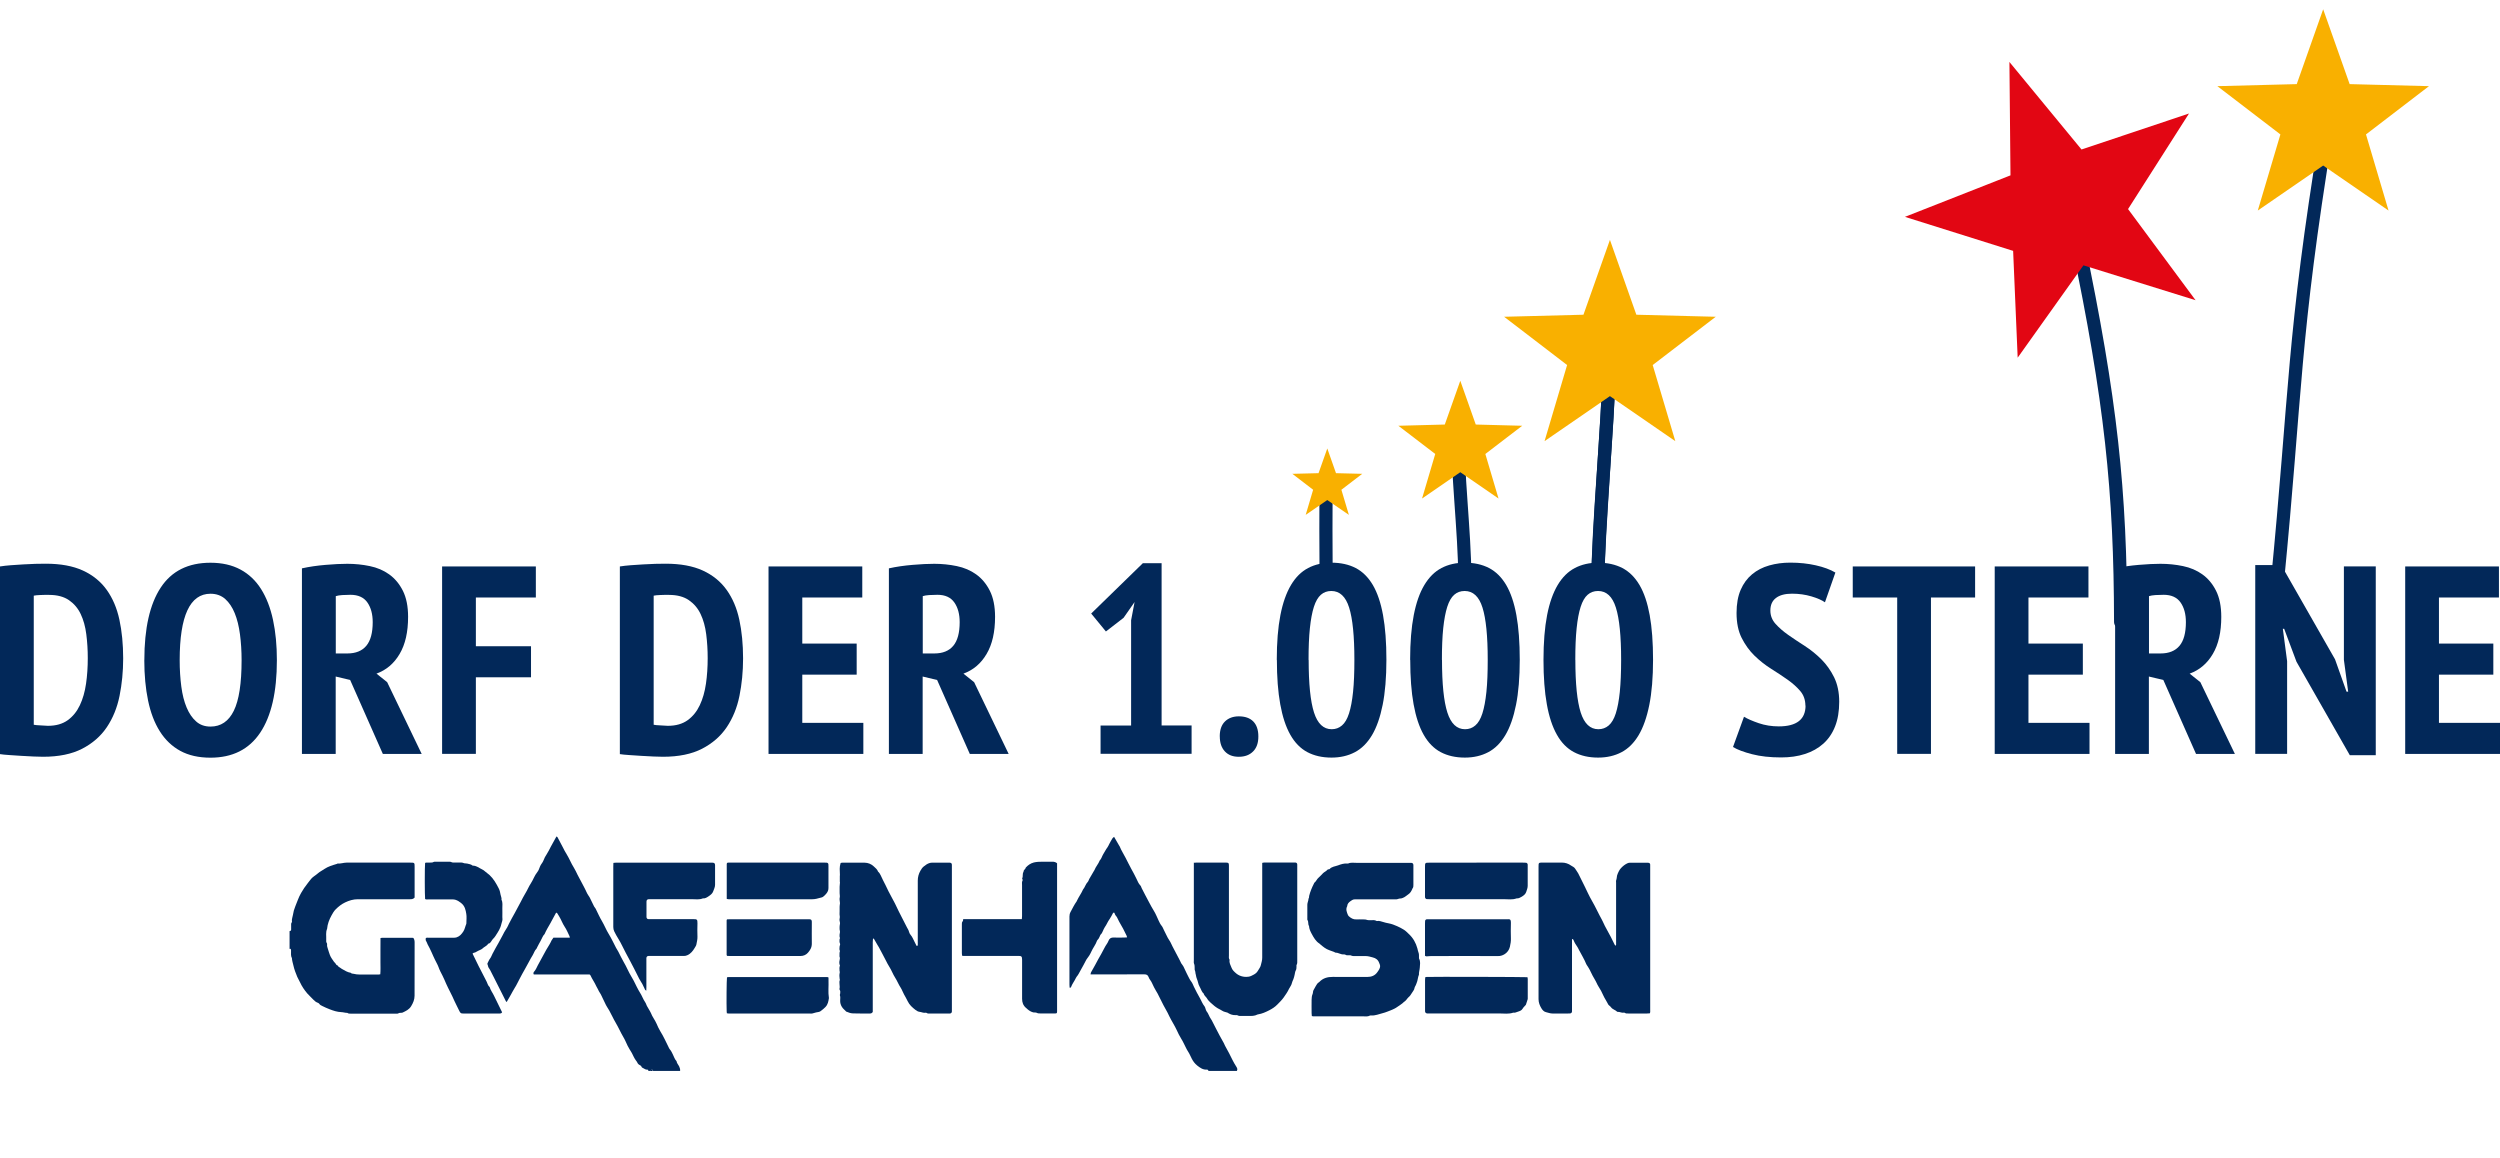 <svg width="190" height="88" viewBox="0 0 190 88" fill="none" xmlns="http://www.w3.org/2000/svg">
<g clip-path="url(#clip0_4_61)">
<path d="M-6.07851e-06 43.05C0.244 43.011 0.519 42.98 0.824 42.957C1.13 42.934 1.44 42.914 1.761 42.895C2.078 42.876 2.388 42.86 2.686 42.852C2.983 42.845 3.247 42.841 3.479 42.841C4.605 42.841 5.545 43.015 6.296 43.359C7.051 43.704 7.654 44.195 8.107 44.826C8.56 45.457 8.885 46.215 9.074 47.094C9.264 47.976 9.361 48.959 9.361 50.046C9.361 51.037 9.268 51.981 9.086 52.886C8.904 53.788 8.579 54.581 8.119 55.266C7.658 55.951 7.031 56.497 6.246 56.903C5.46 57.309 4.469 57.514 3.274 57.514C3.096 57.514 2.86 57.507 2.562 57.495C2.264 57.484 1.95 57.464 1.625 57.445C1.3 57.425 0.987 57.402 0.689 57.383C0.391 57.364 0.159 57.34 -0.004 57.313V43.046L-6.07851e-06 43.05ZM3.746 45.209C3.529 45.209 3.309 45.209 3.084 45.221C2.86 45.228 2.686 45.244 2.566 45.271V55.081C2.608 55.092 2.678 55.104 2.778 55.111C2.879 55.119 2.987 55.123 3.103 55.131C3.22 55.139 3.328 55.142 3.429 55.15C3.529 55.158 3.603 55.162 3.641 55.162C4.253 55.162 4.752 55.019 5.147 54.736C5.541 54.45 5.847 54.071 6.071 53.595C6.296 53.119 6.451 52.573 6.54 51.958C6.629 51.342 6.671 50.692 6.671 50.015C6.671 49.392 6.633 48.788 6.559 48.204C6.486 47.62 6.342 47.109 6.133 46.668C5.924 46.227 5.623 45.875 5.24 45.611C4.853 45.348 4.353 45.213 3.742 45.213L3.746 45.209Z" fill="#022859"/>
<path d="M10.97 50.174C10.97 47.759 11.384 45.921 12.213 44.66C13.041 43.398 14.302 42.768 15.997 42.768C16.879 42.768 17.638 42.942 18.276 43.286C18.915 43.63 19.437 44.126 19.844 44.772C20.25 45.418 20.552 46.196 20.749 47.113C20.946 48.03 21.043 49.052 21.043 50.178C21.043 52.593 20.617 54.431 19.77 55.692C18.923 56.954 17.665 57.584 15.993 57.584C15.099 57.584 14.333 57.41 13.702 57.066C13.072 56.721 12.553 56.226 12.147 55.58C11.741 54.938 11.443 54.156 11.253 53.239C11.063 52.322 10.967 51.304 10.967 50.178L10.97 50.174ZM13.656 50.174C13.656 50.894 13.699 51.563 13.78 52.179C13.861 52.798 13.996 53.328 14.186 53.777C14.376 54.226 14.616 54.578 14.91 54.833C15.2 55.092 15.564 55.22 15.997 55.22C16.783 55.22 17.375 54.822 17.769 54.02C18.164 53.219 18.361 51.939 18.361 50.174C18.361 49.481 18.319 48.828 18.238 48.208C18.156 47.593 18.025 47.055 17.839 46.602C17.657 46.15 17.413 45.79 17.116 45.523C16.817 45.26 16.442 45.124 15.997 45.124C14.438 45.124 13.656 46.807 13.656 50.17V50.174Z" fill="#022859"/>
<path d="M22.955 43.193C23.512 43.069 24.108 42.984 24.746 42.93C25.385 42.876 25.934 42.849 26.395 42.849C26.979 42.849 27.548 42.907 28.105 43.023C28.663 43.139 29.154 43.348 29.58 43.654C30.005 43.959 30.354 44.373 30.617 44.896C30.88 45.418 31.015 46.08 31.015 46.881C31.015 48.034 30.802 48.974 30.373 49.698C29.947 50.425 29.359 50.925 28.612 51.196L29.425 51.846L32.048 57.298H29.096L26.612 51.679L25.513 51.416V57.298H22.947V43.193H22.955ZM25.52 49.663H26.395C27.033 49.663 27.513 49.47 27.838 49.083C28.163 48.696 28.326 48.096 28.326 47.283C28.326 46.672 28.19 46.173 27.92 45.786C27.649 45.399 27.219 45.205 26.639 45.205C26.422 45.205 26.213 45.213 26.008 45.225C25.803 45.24 25.64 45.267 25.52 45.306V49.663Z" fill="#022859"/>
<path d="M33.6 43.05H40.724V45.41H36.166V49.114H40.357V51.474H36.166V57.294H33.6V43.046V43.05Z" fill="#022859"/>
<path d="M47.113 43.05C47.357 43.011 47.632 42.98 47.937 42.957C48.243 42.934 48.553 42.914 48.874 42.895C49.191 42.876 49.501 42.86 49.799 42.852C50.096 42.845 50.36 42.841 50.592 42.841C51.718 42.841 52.658 43.015 53.409 43.359C54.163 43.704 54.767 44.195 55.22 44.826C55.673 45.457 55.998 46.215 56.187 47.094C56.377 47.976 56.474 48.959 56.474 50.046C56.474 51.037 56.381 51.981 56.199 52.886C56.017 53.788 55.692 54.581 55.232 55.266C54.771 55.951 54.144 56.497 53.359 56.903C52.573 57.309 51.583 57.514 50.387 57.514C50.209 57.514 49.973 57.507 49.675 57.495C49.377 57.484 49.063 57.464 48.738 57.445C48.413 57.425 48.1 57.402 47.802 57.383C47.504 57.364 47.272 57.34 47.109 57.313V43.046L47.113 43.05ZM50.859 45.209C50.642 45.209 50.422 45.209 50.197 45.221C49.973 45.228 49.799 45.244 49.679 45.271V55.081C49.721 55.092 49.791 55.104 49.891 55.111C49.992 55.119 50.1 55.123 50.217 55.131C50.333 55.139 50.441 55.142 50.541 55.15C50.642 55.158 50.716 55.162 50.754 55.162C51.366 55.162 51.865 55.019 52.26 54.736C52.654 54.45 52.96 54.071 53.184 53.595C53.409 53.119 53.564 52.573 53.653 51.958C53.742 51.342 53.784 50.692 53.784 50.015C53.784 49.392 53.746 48.788 53.672 48.204C53.599 47.62 53.455 47.109 53.246 46.668C53.038 46.227 52.736 45.875 52.352 45.611C51.966 45.348 51.466 45.213 50.855 45.213L50.859 45.209Z" fill="#022859"/>
<path d="M58.408 43.05H65.533V45.41H60.974V48.912H65.107V51.273H60.974V54.937H65.614V57.298H58.408V43.05Z" fill="#022859"/>
<path d="M67.564 43.193C68.121 43.069 68.717 42.984 69.356 42.93C69.994 42.876 70.544 42.849 71.004 42.849C71.589 42.849 72.157 42.907 72.715 43.023C73.272 43.139 73.763 43.348 74.189 43.654C74.615 43.959 74.963 44.373 75.226 44.896C75.489 45.418 75.625 46.08 75.625 46.881C75.625 48.034 75.412 48.974 74.982 49.698C74.557 50.425 73.968 50.925 73.222 51.196L74.034 51.846L76.658 57.298H73.705L71.221 51.679L70.122 51.416V57.298H67.556V43.193H67.564ZM70.13 49.663H71.004C71.643 49.663 72.123 49.47 72.448 49.083C72.773 48.696 72.935 48.096 72.935 47.283C72.935 46.672 72.8 46.173 72.529 45.786C72.258 45.399 71.829 45.205 71.248 45.205C71.031 45.205 70.822 45.213 70.617 45.225C70.412 45.24 70.25 45.267 70.13 45.306V49.663Z" fill="#022859"/>
<path d="M83.643 55.139H85.964V47.14L86.228 45.755L85.392 46.954L84.049 47.992L82.93 46.629L86.858 42.802H88.282V55.135H90.561V57.29H83.643V55.135V55.139Z" fill="#022859"/>
<path d="M92.701 55.971C92.701 55.468 92.833 55.089 93.1 54.829C93.363 54.574 93.715 54.442 94.149 54.442C94.625 54.442 94.988 54.57 95.248 54.829C95.503 55.089 95.635 55.468 95.635 55.971C95.635 56.474 95.503 56.838 95.236 57.109C94.969 57.379 94.609 57.515 94.149 57.515C93.688 57.515 93.348 57.379 93.092 57.109C92.837 56.838 92.705 56.459 92.705 55.971H92.701Z" fill="#022859"/>
<path d="M97.035 50.151C97.035 48.82 97.128 47.69 97.31 46.753C97.492 45.817 97.763 45.054 98.115 44.462C98.467 43.87 98.901 43.441 99.419 43.17C99.934 42.899 100.526 42.764 101.191 42.764C101.896 42.764 102.511 42.899 103.033 43.17C103.556 43.441 103.989 43.874 104.337 44.462C104.682 45.054 104.941 45.817 105.111 46.753C105.282 47.69 105.367 48.824 105.367 50.151C105.367 51.478 105.27 52.639 105.08 53.579C104.891 54.52 104.62 55.29 104.268 55.878C103.916 56.466 103.482 56.9 102.964 57.17C102.449 57.441 101.857 57.577 101.195 57.577C100.491 57.577 99.876 57.437 99.353 57.159C98.831 56.88 98.401 56.439 98.061 55.835C97.72 55.232 97.469 54.462 97.299 53.525C97.128 52.589 97.043 51.463 97.043 50.147L97.035 50.151ZM99.458 50.151C99.458 51.97 99.593 53.301 99.864 54.148C100.135 54.996 100.584 55.421 101.207 55.421C101.505 55.421 101.768 55.328 101.989 55.135C102.213 54.945 102.391 54.64 102.526 54.218C102.662 53.796 102.763 53.254 102.832 52.589C102.902 51.923 102.933 51.111 102.933 50.147C102.933 48.344 102.801 47.02 102.534 46.177C102.271 45.337 101.818 44.915 101.18 44.915C100.866 44.915 100.603 45.012 100.387 45.202C100.17 45.391 99.992 45.697 99.856 46.119C99.721 46.541 99.62 47.082 99.551 47.748C99.481 48.413 99.45 49.214 99.45 50.151H99.458Z" fill="#022859"/>
<path d="M107.17 50.151C107.17 48.82 107.263 47.69 107.445 46.753C107.627 45.817 107.894 45.054 108.25 44.462C108.606 43.87 109.035 43.441 109.554 43.17C110.068 42.899 110.66 42.764 111.326 42.764C112.03 42.764 112.646 42.899 113.168 43.17C113.69 43.441 114.124 43.874 114.472 44.462C114.817 45.054 115.076 45.817 115.246 46.753C115.416 47.69 115.501 48.824 115.501 50.151C115.501 51.478 115.405 52.639 115.215 53.579C115.025 54.52 114.755 55.29 114.402 55.878C114.05 56.466 113.617 56.9 113.098 57.17C112.584 57.441 111.992 57.577 111.33 57.577C110.626 57.577 110.01 57.437 109.488 57.159C108.966 56.88 108.536 56.439 108.196 55.835C107.855 55.232 107.603 54.462 107.433 53.525C107.263 52.589 107.178 51.463 107.178 50.147L107.17 50.151ZM109.592 50.151C109.592 51.97 109.728 53.301 109.999 54.148C110.27 54.996 110.719 55.421 111.342 55.421C111.64 55.421 111.903 55.328 112.123 55.135C112.348 54.945 112.526 54.64 112.661 54.218C112.797 53.796 112.897 53.254 112.967 52.589C113.036 51.923 113.067 51.111 113.067 50.147C113.067 48.344 112.936 47.02 112.669 46.177C112.406 45.337 111.953 44.915 111.314 44.915C111.001 44.915 110.738 45.012 110.521 45.202C110.304 45.391 110.126 45.697 109.991 46.119C109.856 46.541 109.755 47.082 109.685 47.748C109.616 48.413 109.585 49.214 109.585 50.151H109.592Z" fill="#022859"/>
<path d="M117.305 50.151C117.305 48.82 117.398 47.69 117.579 46.753C117.761 45.817 118.032 45.054 118.384 44.462C118.736 43.87 119.17 43.441 119.688 43.17C120.203 42.899 120.795 42.764 121.457 42.764C122.161 42.764 122.776 42.899 123.299 43.17C123.821 43.441 124.255 43.874 124.603 44.462C124.951 45.054 125.207 45.817 125.377 46.753C125.547 47.69 125.632 48.824 125.632 50.151C125.632 51.478 125.535 52.639 125.346 53.579C125.156 54.523 124.885 55.29 124.533 55.878C124.181 56.466 123.748 56.9 123.229 57.17C122.714 57.441 122.122 57.577 121.457 57.577C120.753 57.577 120.137 57.437 119.615 57.159C119.092 56.88 118.659 56.439 118.322 55.835C117.982 55.232 117.726 54.462 117.56 53.525C117.39 52.589 117.305 51.463 117.305 50.147V50.151ZM119.727 50.151C119.727 51.97 119.863 53.301 120.133 54.148C120.404 54.996 120.853 55.421 121.476 55.421C121.774 55.421 122.037 55.328 122.262 55.135C122.486 54.941 122.664 54.64 122.8 54.218C122.935 53.796 123.036 53.254 123.105 52.589C123.171 51.923 123.206 51.111 123.206 50.147C123.206 48.344 123.074 47.02 122.807 46.177C122.544 45.337 122.091 44.915 121.453 44.915C121.14 44.915 120.876 45.012 120.66 45.202C120.443 45.391 120.265 45.697 120.13 46.119C119.994 46.541 119.893 47.082 119.824 47.748C119.754 48.413 119.723 49.214 119.723 50.151H119.727Z" fill="#022859"/>
<path d="M137.21 53.633C137.21 53.2 137.082 52.829 136.823 52.523C136.564 52.217 136.243 51.931 135.856 51.656C135.469 51.381 135.047 51.107 134.594 50.82C134.142 50.534 133.72 50.201 133.333 49.822C132.946 49.443 132.625 48.994 132.365 48.479C132.106 47.964 131.978 47.334 131.978 46.587C131.978 45.894 132.083 45.31 132.292 44.826C132.501 44.343 132.791 43.952 133.159 43.646C133.526 43.34 133.96 43.116 134.463 42.973C134.966 42.829 135.5 42.76 136.069 42.76C136.761 42.76 137.404 42.829 138.003 42.965C138.599 43.1 139.095 43.282 139.489 43.514L138.696 45.774C138.464 45.612 138.123 45.461 137.667 45.325C137.21 45.19 136.719 45.12 136.192 45.12C135.666 45.12 135.256 45.229 134.974 45.445C134.687 45.662 134.548 45.979 134.548 46.401C134.548 46.78 134.676 47.117 134.935 47.407C135.194 47.697 135.515 47.98 135.902 48.251C136.289 48.522 136.711 48.804 137.164 49.094C137.616 49.385 138.038 49.725 138.425 50.112C138.812 50.499 139.133 50.952 139.393 51.474C139.648 51.997 139.78 52.616 139.78 53.336C139.78 54.055 139.675 54.678 139.466 55.208C139.257 55.739 138.955 56.176 138.572 56.52C138.185 56.865 137.721 57.128 137.179 57.302C136.637 57.48 136.034 57.565 135.368 57.565C134.529 57.565 133.789 57.484 133.163 57.321C132.532 57.159 132.044 56.977 131.708 56.772L132.543 54.473C132.814 54.636 133.19 54.798 133.662 54.961C134.134 55.123 134.645 55.205 135.186 55.205C136.545 55.205 137.222 54.674 137.222 53.618L137.21 53.633Z" fill="#022859"/>
<path d="M150.112 45.41H146.753V57.294H144.187V45.41H140.809V43.05H150.108V45.41H150.112Z" fill="#022859"/>
<path d="M151.598 43.05H158.722V45.41H154.163V48.912H158.296V51.273H154.163V54.937H158.803V57.298H151.598V43.05Z" fill="#022859"/>
<path d="M160.757 43.193C161.314 43.069 161.91 42.984 162.549 42.93C163.187 42.876 163.737 42.849 164.197 42.849C164.781 42.849 165.35 42.907 165.908 43.023C166.465 43.139 166.956 43.348 167.382 43.654C167.808 43.959 168.156 44.373 168.419 44.896C168.682 45.418 168.817 46.08 168.817 46.881C168.817 48.034 168.605 48.974 168.175 49.698C167.749 50.425 167.161 50.925 166.414 51.196L167.227 51.846L169.851 57.298H166.898L164.414 51.679L163.315 51.416V57.298H160.749V43.193H160.757ZM163.323 49.663H164.197C164.836 49.663 165.315 49.47 165.641 49.083C165.966 48.696 166.128 48.096 166.128 47.283C166.128 46.672 165.993 46.173 165.722 45.786C165.451 45.399 165.021 45.205 164.441 45.205C164.224 45.205 164.015 45.213 163.81 45.225C163.605 45.24 163.443 45.267 163.323 45.306V49.663Z" fill="#022859"/>
<path d="M174.533 50.294L173.597 47.79H173.496L173.821 50.251V57.294H171.399V42.945H173.372L177.462 50.108L178.337 52.569H178.461L178.136 50.147V43.046H180.558V57.395H178.585L174.533 50.294Z" fill="#022859"/>
<path d="M182.795 43.05H189.919V45.41H185.36V48.912H189.493V51.273H185.36V54.937H190V57.298H182.795V43.05Z" fill="#022859"/>
<path d="M100.785 43.886C100.777 41.746 100.746 38.847 100.804 36.708" stroke="#022859" stroke-miterlimit="10"/>
<path d="M111.326 43.886C111.314 40.38 110.722 35.791 110.811 32.49" stroke="#022859" stroke-linecap="round" stroke-linejoin="round"/>
<path d="M110.982 28.938L109.805 32.265L106.276 32.358L109.078 34.502L108.076 37.888L110.982 35.887L113.888 37.888L112.886 34.502L115.687 32.358L112.158 32.265L110.982 28.938Z" fill="#F9B000"/>
<path d="M121.445 44.13C121.437 41.003 122.235 31.418 122.281 28.295L121.445 44.13Z" fill="#032859"/>
<path d="M121.445 44.13C121.437 41.003 122.235 31.418 122.281 28.295" stroke="#022859" stroke-miterlimit="10"/>
<path d="M121.445 44.13C121.437 40.195 122.223 32.126 122.281 28.295" stroke="#022859" stroke-linecap="round" stroke-linejoin="round"/>
<path d="M173.07 44.362C174.514 29.626 174.25 25.737 176.797 10.108" stroke="#022859" stroke-linecap="round" stroke-linejoin="round"/>
<path d="M161.167 47.268C161.152 37.3 160.44 30.459 157.897 18.285" stroke="#022859" stroke-linecap="round" stroke-linejoin="round"/>
<path d="M49.272 81.394C49.28 81.336 49.257 81.29 49.199 81.294C49.083 81.302 48.99 81.243 48.901 81.189C48.839 81.154 48.765 81.135 48.742 81.046C48.73 81.007 48.676 80.977 48.634 80.953C48.541 80.907 48.471 80.845 48.433 80.748C48.409 80.69 48.363 80.64 48.324 80.586C48.2 80.419 48.123 80.23 48.03 80.048C47.98 79.947 47.91 79.854 47.852 79.754C47.798 79.661 47.744 79.568 47.697 79.475C47.589 79.254 47.5 79.022 47.372 78.813C47.163 78.461 47.005 78.086 46.796 77.734C46.614 77.432 46.478 77.107 46.304 76.801C46.25 76.708 46.192 76.619 46.138 76.53C46.107 76.48 46.076 76.433 46.053 76.383C45.925 76.116 45.801 75.849 45.67 75.586C45.608 75.462 45.515 75.358 45.465 75.226C45.43 75.137 45.364 75.056 45.325 74.967C45.197 74.673 45.004 74.414 44.873 74.123C44.865 74.104 44.838 74.088 44.807 74.058C43.398 74.058 41.978 74.058 40.566 74.058C40.5 73.949 40.569 73.868 40.612 73.822C40.728 73.686 40.79 73.527 40.867 73.376C40.991 73.137 41.127 72.9 41.254 72.665C41.421 72.355 41.587 72.045 41.777 71.751C41.835 71.662 41.87 71.562 41.92 71.469C41.959 71.399 42.013 71.337 42.059 71.264H43.309C43.297 71.21 43.294 71.171 43.278 71.14C43.162 70.904 43.065 70.656 42.918 70.439C42.748 70.184 42.651 69.894 42.493 69.638C42.442 69.553 42.392 69.468 42.338 69.387C42.33 69.371 42.291 69.375 42.261 69.368C42.113 69.642 41.97 69.917 41.819 70.184C41.668 70.447 41.51 70.706 41.39 70.985C41.243 71.128 41.193 71.326 41.092 71.496C40.995 71.658 40.914 71.829 40.825 71.995C40.806 72.03 40.798 72.076 40.771 72.103C40.624 72.247 40.577 72.444 40.477 72.606C40.272 72.931 40.113 73.284 39.916 73.613C39.749 73.883 39.614 74.174 39.459 74.452C39.347 74.657 39.25 74.882 39.122 75.075C39.006 75.249 38.925 75.435 38.82 75.609C38.716 75.783 38.615 75.961 38.507 76.155C38.48 76.124 38.453 76.109 38.441 76.081C38.163 75.524 37.884 74.971 37.601 74.414C37.485 74.177 37.365 73.945 37.245 73.713C37.218 73.663 37.187 73.616 37.153 73.57C37.083 73.485 37.094 73.369 37.044 73.276C37.033 73.253 37.044 73.21 37.063 73.183C37.125 73.079 37.156 72.959 37.238 72.858C37.323 72.754 37.365 72.614 37.431 72.487C37.574 72.2 37.741 71.929 37.895 71.647C37.992 71.469 38.089 71.287 38.186 71.109C38.279 70.935 38.36 70.757 38.476 70.594C38.561 70.478 38.615 70.335 38.681 70.203C38.82 69.925 38.975 69.658 39.126 69.383C39.277 69.112 39.42 68.834 39.567 68.559C39.683 68.342 39.788 68.118 39.919 67.909C40.078 67.657 40.182 67.379 40.345 67.135C40.527 66.86 40.62 66.543 40.833 66.283C40.929 66.167 40.983 66.009 41.038 65.862C41.1 65.691 41.243 65.567 41.305 65.393C41.363 65.227 41.452 65.064 41.552 64.917C41.672 64.739 41.757 64.546 41.858 64.356C41.993 64.097 42.141 63.842 42.291 63.571C42.319 63.59 42.357 63.602 42.369 63.625C42.512 63.892 42.659 64.159 42.794 64.43C42.876 64.592 42.953 64.751 43.054 64.902C43.154 65.061 43.236 65.231 43.321 65.397C43.417 65.587 43.503 65.776 43.623 65.958C43.727 66.121 43.804 66.307 43.894 66.485C44.133 66.957 44.408 67.417 44.625 67.901C44.675 68.009 44.76 68.102 44.818 68.21C44.915 68.392 45.004 68.578 45.089 68.764C45.132 68.853 45.17 68.942 45.24 69.019C45.263 69.043 45.275 69.073 45.29 69.104C45.441 69.402 45.573 69.716 45.747 70.002C45.937 70.32 46.068 70.672 46.262 70.981C46.474 71.322 46.637 71.689 46.823 72.041C46.877 72.142 46.947 72.235 46.997 72.336C47.129 72.587 47.245 72.85 47.392 73.098C47.616 73.469 47.771 73.88 47.999 74.247C48.2 74.568 48.34 74.921 48.525 75.249C48.595 75.369 48.669 75.486 48.734 75.605C48.8 75.729 48.854 75.857 48.92 75.981C48.986 76.105 49.079 76.217 49.121 76.348C49.16 76.468 49.237 76.561 49.292 76.67C49.346 76.778 49.427 76.879 49.47 76.991C49.574 77.277 49.775 77.513 49.895 77.792C49.984 78.001 50.081 78.214 50.201 78.407C50.433 78.775 50.607 79.173 50.801 79.56C50.832 79.626 50.859 79.7 50.909 79.754C51.01 79.866 51.068 80.001 51.134 80.133C51.223 80.307 51.273 80.501 51.416 80.648C51.435 80.806 51.555 80.918 51.621 81.058C51.672 81.166 51.702 81.275 51.687 81.391H49.64C49.559 81.255 49.543 81.255 49.454 81.371C49.45 81.379 49.446 81.383 49.443 81.391H49.292L49.272 81.394Z" fill="#022859"/>
<path d="M91.858 81.395C91.835 81.36 91.811 81.329 91.788 81.302C91.765 81.298 91.746 81.29 91.73 81.29C91.424 81.317 91.196 81.147 90.979 80.973C90.813 80.838 90.685 80.671 90.581 80.474C90.484 80.288 90.407 80.087 90.287 79.909C90.174 79.739 90.097 79.545 90 79.363C89.927 79.22 89.857 79.069 89.768 78.934C89.641 78.732 89.536 78.52 89.439 78.303C89.273 77.939 89.045 77.603 88.871 77.243C88.824 77.146 88.781 77.049 88.731 76.956C88.63 76.77 88.522 76.589 88.425 76.399C88.271 76.101 88.127 75.799 87.973 75.501C87.891 75.343 87.779 75.195 87.706 75.033C87.651 74.913 87.594 74.797 87.535 74.677C87.508 74.619 87.477 74.565 87.435 74.511C87.373 74.437 87.326 74.348 87.292 74.255C87.234 74.1 87.137 74.05 86.971 74.05C85.995 74.058 85.024 74.054 84.049 74.054C83.739 74.054 83.434 74.054 83.124 74.054C83.05 74.054 82.977 74.054 82.88 74.054C82.896 73.992 82.896 73.942 82.915 73.903C83.016 73.717 83.124 73.532 83.228 73.346C83.387 73.059 83.53 72.765 83.701 72.487C83.852 72.235 83.96 71.957 84.134 71.717C84.18 71.651 84.215 71.577 84.246 71.5C84.32 71.314 84.447 71.241 84.649 71.252C84.916 71.268 85.183 71.256 85.446 71.252C85.512 71.252 85.577 71.245 85.659 71.241C85.647 71.19 85.639 71.152 85.624 71.117C85.539 70.939 85.454 70.761 85.361 70.587C85.264 70.405 85.159 70.231 85.059 70.053C85.043 70.026 85.032 69.995 85.016 69.968C84.943 69.84 84.904 69.697 84.796 69.585C84.742 69.53 84.726 69.438 84.691 69.368C84.641 69.349 84.606 69.356 84.583 69.403C84.502 69.554 84.428 69.712 84.328 69.852C84.184 70.045 84.107 70.273 83.964 70.467C83.902 70.552 83.871 70.656 83.821 70.753C83.774 70.838 83.751 70.935 83.67 71.005C83.623 71.047 83.604 71.117 83.577 71.175C83.538 71.264 83.496 71.353 83.422 71.423C83.403 71.438 83.387 71.461 83.379 71.481C83.275 71.794 83.058 72.049 82.927 72.351C82.841 72.545 82.725 72.727 82.59 72.893C82.575 72.912 82.563 72.936 82.551 72.955C82.408 73.222 82.273 73.493 82.118 73.756C82.025 73.915 81.951 74.093 81.824 74.232C81.797 74.263 81.781 74.302 81.762 74.337C81.657 74.569 81.491 74.766 81.402 75.01C81.387 75.049 81.359 75.079 81.29 75.06C81.29 74.987 81.278 74.905 81.278 74.824C81.278 73.833 81.278 72.843 81.278 71.852C81.278 71.121 81.278 70.389 81.278 69.654C81.278 69.534 81.301 69.426 81.356 69.321C81.507 69.039 81.646 68.753 81.832 68.493C81.839 68.482 81.843 68.462 81.851 68.447C81.986 68.157 82.18 67.901 82.308 67.607C82.458 67.433 82.505 67.193 82.671 67.023C82.725 66.969 82.741 66.876 82.78 66.806C82.896 66.601 83.019 66.396 83.139 66.191C83.151 66.168 83.171 66.148 83.178 66.129C83.275 65.866 83.48 65.661 83.577 65.398C83.712 65.266 83.747 65.08 83.84 64.929C83.952 64.751 84.045 64.558 84.173 64.388C84.227 64.314 84.258 64.229 84.3 64.151C84.378 64.008 84.451 63.861 84.54 63.722C84.571 63.668 84.633 63.633 84.672 63.602C84.803 63.83 84.931 64.051 85.059 64.272C85.07 64.291 85.09 64.31 85.098 64.333C85.218 64.639 85.403 64.914 85.55 65.204C85.694 65.479 85.825 65.761 85.976 66.032C86.115 66.28 86.251 66.535 86.374 66.791C86.46 66.965 86.525 67.154 86.669 67.298C86.719 67.348 86.734 67.429 86.765 67.495C86.959 67.866 87.145 68.242 87.346 68.606C87.458 68.807 87.555 69.008 87.683 69.205C87.837 69.445 87.938 69.72 88.062 69.979C88.124 70.111 88.186 70.242 88.282 70.359C88.36 70.451 88.402 70.575 88.456 70.683C88.518 70.807 88.584 70.931 88.642 71.059C88.712 71.206 88.785 71.349 88.882 71.488C88.979 71.628 89.037 71.794 89.118 71.945C89.284 72.262 89.455 72.584 89.621 72.901C89.648 72.951 89.679 73.001 89.699 73.056C89.737 73.164 89.799 73.257 89.873 73.35C89.954 73.45 89.996 73.578 90.055 73.694C90.14 73.864 90.213 74.038 90.302 74.201C90.372 74.329 90.426 74.464 90.523 74.584C90.62 74.704 90.674 74.855 90.74 74.998C90.879 75.304 91.049 75.594 91.212 75.892C91.32 76.093 91.401 76.31 91.548 76.488C91.587 76.538 91.599 76.608 91.622 76.67C91.645 76.732 91.657 76.801 91.695 76.852C91.808 76.987 91.862 77.15 91.943 77.301C91.989 77.386 92.051 77.463 92.098 77.552C92.206 77.753 92.314 77.959 92.411 78.164C92.593 78.539 92.802 78.899 93.003 79.263C93.042 79.336 93.069 79.413 93.108 79.487C93.208 79.673 93.317 79.859 93.413 80.048C93.588 80.392 93.746 80.741 93.959 81.066C94.021 81.162 94.075 81.271 94.002 81.391C93.286 81.391 92.57 81.391 91.854 81.391L91.858 81.395Z" fill="#022859"/>
<path d="M22.015 70.761C22.076 70.753 22.127 70.73 22.127 70.656C22.127 70.556 22.127 70.455 22.127 70.358C22.127 70.269 22.111 70.173 22.177 70.095C22.189 70.084 22.192 70.064 22.189 70.049C22.158 69.871 22.235 69.708 22.262 69.538C22.293 69.314 22.355 69.093 22.444 68.88C22.587 68.54 22.695 68.188 22.881 67.87C23.028 67.615 23.187 67.371 23.373 67.143C23.469 67.023 23.558 66.891 23.663 66.775C23.802 66.617 23.988 66.528 24.143 66.388C24.22 66.319 24.313 66.257 24.402 66.202C24.491 66.144 24.584 66.094 24.673 66.032C24.801 65.943 24.944 65.881 25.091 65.823C25.257 65.757 25.431 65.711 25.602 65.657C25.625 65.649 25.648 65.626 25.667 65.626C25.892 65.653 26.105 65.56 26.329 65.56C27.951 65.56 29.572 65.56 31.193 65.56C31.507 65.56 31.511 65.564 31.511 65.885C31.511 66.593 31.511 67.297 31.511 68.006V68.215C31.402 68.342 31.271 68.342 31.135 68.342C29.82 68.342 28.508 68.342 27.192 68.342C26.848 68.342 26.534 68.439 26.225 68.586C25.95 68.718 25.726 68.896 25.513 69.109C25.377 69.244 25.284 69.41 25.195 69.573C25.021 69.89 24.89 70.223 24.859 70.591C24.743 70.854 24.805 71.129 24.793 71.399C24.789 71.496 24.777 71.597 24.843 71.686C24.859 71.709 24.863 71.751 24.859 71.782C24.843 71.902 24.886 72.011 24.921 72.119C24.971 72.274 25.013 72.429 25.072 72.58C25.141 72.765 25.265 72.92 25.373 73.083C25.424 73.156 25.509 73.214 25.544 73.296C25.578 73.381 25.706 73.353 25.71 73.458C25.807 73.504 25.884 73.578 25.973 73.632C26.194 73.76 26.407 73.895 26.662 73.934C26.712 74.007 26.794 73.988 26.863 74.007C27.18 74.093 27.506 74.058 27.827 74.062C28.152 74.066 28.477 74.062 28.798 74.062C28.829 74.062 28.86 74.054 28.902 74.046C28.93 73.733 28.914 73.427 28.914 73.121C28.914 72.823 28.914 72.522 28.914 72.224C28.914 71.918 28.91 71.612 28.918 71.291C28.968 71.283 29.007 71.272 29.046 71.272C29.812 71.272 30.578 71.272 31.34 71.272C31.363 71.272 31.391 71.279 31.414 71.283C31.495 71.388 31.511 71.504 31.511 71.632C31.511 72.978 31.511 74.325 31.507 75.675C31.507 75.966 31.398 76.225 31.244 76.476C31.085 76.732 30.849 76.836 30.605 76.952C30.578 76.968 30.539 76.968 30.508 76.972C30.427 76.975 30.346 76.972 30.268 77.018C30.226 77.045 30.156 77.037 30.098 77.037C28.949 77.037 27.803 77.037 26.654 77.037C26.573 77.037 26.488 77.045 26.414 76.987C26.407 76.983 26.399 76.979 26.391 76.979C26.232 76.979 26.081 76.925 25.93 76.921C25.621 76.91 25.338 76.813 25.056 76.705C24.866 76.631 24.677 76.55 24.495 76.457C24.406 76.414 24.317 76.376 24.259 76.283C24.239 76.252 24.197 76.229 24.158 76.213C24.023 76.167 23.915 76.082 23.818 75.977C23.667 75.815 23.497 75.664 23.349 75.497C23.133 75.242 22.943 74.963 22.804 74.658C22.738 74.514 22.653 74.383 22.591 74.24C22.475 73.961 22.367 73.683 22.301 73.385C22.258 73.195 22.192 73.005 22.185 72.808C22.084 72.641 22.127 72.456 22.119 72.274C22.119 72.231 22.119 72.189 22.107 72.15C22.092 72.1 22.049 72.104 22.007 72.115C22.007 71.666 22.007 71.218 22.007 70.769L22.015 70.761Z" fill="#022859"/>
<path d="M49.423 81.395C49.423 81.395 49.431 81.383 49.435 81.375C49.524 81.259 49.539 81.259 49.621 81.395H49.419H49.423Z" fill="#022859"/>
<path d="M66.407 71.314C66.38 71.338 66.349 71.349 66.345 71.365C66.338 71.446 66.33 71.531 66.33 71.612C66.33 73.284 66.33 74.956 66.33 76.627C66.33 76.728 66.33 76.825 66.33 76.91C66.272 76.991 66.214 77.026 66.129 77.026C65.695 77.026 65.262 77.034 64.832 77.018C64.674 77.014 64.511 76.968 64.36 76.898C64.345 76.891 64.325 76.891 64.314 76.883C64.205 76.759 64.066 76.666 63.981 76.519C63.888 76.364 63.845 76.206 63.853 76.028C63.857 75.896 63.88 75.764 63.83 75.633C63.818 75.61 63.845 75.571 63.849 75.54C63.857 75.436 63.888 75.327 63.815 75.227C63.799 75.203 63.795 75.161 63.803 75.13C63.838 75.018 63.803 74.909 63.803 74.797C63.803 74.692 63.776 74.58 63.83 74.48C63.838 74.464 63.818 74.433 63.815 74.41C63.791 74.244 63.78 74.081 63.822 73.915C63.826 73.895 63.822 73.872 63.822 73.849C63.822 73.833 63.807 73.818 63.807 73.802C63.807 73.663 63.772 73.52 63.838 73.385C63.772 73.253 63.78 73.102 63.811 72.974C63.838 72.87 63.842 72.789 63.803 72.696C63.795 72.672 63.803 72.645 63.803 72.622C63.803 72.506 63.795 72.39 63.838 72.278C63.776 72.177 63.803 72.065 63.807 71.96C63.807 71.887 63.857 71.817 63.849 71.748C63.842 71.686 63.799 71.632 63.803 71.562C63.811 71.473 63.787 71.376 63.842 71.295C63.799 71.214 63.803 71.121 63.807 71.032C63.811 70.943 63.853 70.85 63.834 70.769C63.815 70.687 63.803 70.606 63.807 70.525C63.811 70.428 63.807 70.331 63.834 70.231C63.857 70.15 63.822 70.053 63.807 69.964C63.783 69.848 63.845 69.743 63.822 69.623C63.795 69.503 63.811 69.376 63.811 69.252C63.811 69.136 63.811 69.02 63.811 68.903C63.811 68.822 63.83 68.741 63.838 68.66C63.838 68.636 63.838 68.617 63.834 68.594C63.826 68.528 63.826 68.462 63.811 68.397C63.787 68.281 63.849 68.172 63.826 68.056C63.807 67.952 63.814 67.839 63.811 67.735C63.811 67.619 63.807 67.503 63.811 67.387C63.814 67.278 63.83 67.174 63.838 67.065C63.838 67.046 63.826 67.023 63.826 67C63.826 66.86 63.822 66.721 63.826 66.582C63.826 66.555 63.834 66.528 63.834 66.497C63.822 66.342 63.822 66.183 63.818 66.028C63.818 65.959 63.822 65.885 63.834 65.819C63.845 65.746 63.869 65.676 63.888 65.587C63.919 65.579 63.965 65.564 64.012 65.564C64.577 65.564 65.142 65.556 65.711 65.564C65.97 65.568 66.21 65.661 66.403 65.843C66.527 65.963 66.674 66.067 66.732 66.241C66.918 66.404 66.976 66.647 67.088 66.853C67.251 67.147 67.382 67.456 67.533 67.754C67.688 68.06 67.858 68.358 68.017 68.664C68.121 68.869 68.214 69.078 68.315 69.283C68.516 69.685 68.721 70.088 68.93 70.486C68.984 70.594 69.058 70.687 69.085 70.815C69.104 70.9 69.151 70.989 69.209 71.055C69.344 71.206 69.406 71.396 69.499 71.566C69.557 71.674 69.607 71.782 69.658 71.883C69.731 71.899 69.747 71.86 69.751 71.817C69.751 71.744 69.751 71.666 69.751 71.593C69.751 70.037 69.751 68.482 69.751 66.926C69.751 66.655 69.82 66.408 69.952 66.175C70.021 66.055 70.099 65.932 70.207 65.85C70.339 65.746 70.478 65.638 70.648 65.591C70.702 65.576 70.76 65.564 70.819 65.564C71.252 65.564 71.685 65.564 72.115 65.564C72.138 65.564 72.165 65.564 72.188 65.564C72.293 65.576 72.339 65.618 72.343 65.723C72.347 65.788 72.343 65.854 72.343 65.924C72.343 69.507 72.343 73.094 72.343 76.678C72.343 76.743 72.343 76.809 72.343 76.879C72.335 76.964 72.285 77.018 72.204 77.026C72.154 77.034 72.103 77.03 72.053 77.03C71.596 77.03 71.14 77.03 70.679 77.03C70.59 77.03 70.497 77.041 70.416 76.98C70.397 76.968 70.366 76.96 70.343 76.968C70.18 76.999 70.037 76.914 69.882 76.898C69.774 76.887 69.662 76.821 69.573 76.751C69.336 76.565 69.116 76.376 68.98 76.086C68.899 75.911 68.799 75.745 68.706 75.575C68.613 75.412 68.555 75.223 68.454 75.068C68.288 74.82 68.187 74.542 68.028 74.298C67.858 74.035 67.758 73.737 67.587 73.474C67.394 73.168 67.255 72.831 67.077 72.522C66.941 72.289 66.837 72.038 66.686 71.814C66.581 71.659 66.512 71.485 66.403 71.322L66.407 71.314Z" fill="#022859"/>
<path d="M125.385 77.014C125.319 77.014 125.245 77.026 125.172 77.026C124.696 77.026 124.224 77.026 123.748 77.026C123.659 77.026 123.566 77.037 123.485 76.975C123.465 76.964 123.434 76.956 123.411 76.964C123.248 76.995 123.105 76.89 122.951 76.902C122.935 76.902 122.912 76.902 122.904 76.89C122.769 76.755 122.564 76.72 122.444 76.561C122.405 76.507 122.355 76.461 122.304 76.422C122.235 76.372 122.2 76.302 122.165 76.225C122.076 76.043 121.952 75.876 121.867 75.687C121.755 75.431 121.627 75.184 121.472 74.952C121.391 74.832 121.348 74.685 121.271 74.561C121.101 74.29 120.961 74.004 120.822 73.713C120.776 73.617 120.714 73.531 120.66 73.439C120.625 73.385 120.582 73.33 120.555 73.272C120.412 72.912 120.207 72.587 120.029 72.243C119.944 72.076 119.859 71.91 119.746 71.759C119.673 71.662 119.638 71.543 119.58 71.43C119.565 71.403 119.541 71.38 119.526 71.361C119.468 71.368 119.472 71.403 119.472 71.434C119.472 71.508 119.472 71.585 119.472 71.659C119.472 73.323 119.472 74.987 119.472 76.65C119.472 76.724 119.472 76.801 119.472 76.875C119.468 76.956 119.41 77.01 119.328 77.022C119.278 77.03 119.228 77.026 119.178 77.026C118.779 77.026 118.38 77.026 117.978 77.026C117.812 77.026 117.661 76.96 117.498 76.925C117.332 76.89 117.223 76.755 117.146 76.627C117.022 76.422 116.929 76.198 116.929 75.938C116.933 72.587 116.929 69.236 116.929 65.881C116.929 65.564 116.933 65.556 117.247 65.556C117.73 65.556 118.21 65.556 118.694 65.556C118.957 65.556 119.197 65.633 119.41 65.788C119.51 65.858 119.634 65.897 119.704 66.009C119.781 66.133 119.874 66.249 119.944 66.376C120.106 66.69 120.261 67.007 120.416 67.325C120.605 67.708 120.776 68.099 120.992 68.47C121.267 68.938 121.48 69.433 121.747 69.906C121.832 70.057 121.89 70.219 121.971 70.374C122.122 70.656 122.281 70.935 122.428 71.218C122.529 71.407 122.614 71.601 122.711 71.79C122.726 71.817 122.749 71.841 122.765 71.864C122.819 71.86 122.823 71.825 122.823 71.794C122.823 71.721 122.823 71.643 122.823 71.57C122.823 70.072 122.823 68.575 122.823 67.077C122.823 67.019 122.807 66.953 122.827 66.903C122.877 66.787 122.869 66.663 122.896 66.543C122.923 66.435 122.978 66.33 123.024 66.23C123.113 66.036 123.264 65.897 123.426 65.765C123.469 65.73 123.519 65.695 123.57 65.668C123.663 65.614 123.755 65.568 123.868 65.568C124.309 65.568 124.75 65.568 125.191 65.568C125.226 65.568 125.257 65.568 125.292 65.572C125.361 65.583 125.412 65.633 125.415 65.707C125.419 65.765 125.415 65.823 125.415 65.881C125.415 69.507 125.415 73.133 125.415 76.759C125.415 76.84 125.431 76.925 125.385 77.018V77.014Z" fill="#022859"/>
<path d="M99.698 77.2C99.694 77.134 99.682 77.069 99.682 77.003C99.682 76.662 99.674 76.322 99.682 75.981C99.686 75.834 99.698 75.679 99.756 75.548C99.798 75.451 99.775 75.35 99.822 75.261C99.876 75.161 99.934 75.06 99.988 74.96C100.054 74.836 100.123 74.72 100.247 74.646C100.255 74.642 100.259 74.635 100.267 74.631C100.545 74.337 100.893 74.24 101.296 74.244C102.17 74.255 103.041 74.244 103.916 74.248C104.233 74.248 104.5 74.143 104.682 73.88C104.779 73.737 104.899 73.594 104.887 73.396C104.883 73.319 104.844 73.257 104.821 73.191C104.736 72.947 104.57 72.82 104.326 72.762C104.152 72.719 103.981 72.661 103.8 72.661C103.56 72.661 103.316 72.661 103.076 72.661C102.937 72.661 102.797 72.68 102.662 72.611C102.615 72.588 102.546 72.603 102.488 72.603C102.407 72.603 102.321 72.611 102.248 72.557C102.225 72.541 102.182 72.533 102.151 72.537C102.023 72.545 101.907 72.514 101.791 72.468C101.706 72.437 101.625 72.402 101.528 72.406C101.478 72.406 101.427 72.359 101.373 72.34C101.257 72.297 101.145 72.255 101.029 72.216C100.766 72.127 100.557 71.953 100.352 71.779C100.325 71.756 100.305 71.728 100.278 71.713C99.996 71.535 99.841 71.252 99.69 70.974C99.593 70.792 99.496 70.595 99.485 70.374C99.388 70.243 99.466 70.064 99.369 69.925C99.346 69.89 99.361 69.829 99.357 69.778C99.357 69.438 99.361 69.097 99.357 68.757C99.357 68.594 99.446 68.459 99.446 68.3C99.504 68.238 99.477 68.157 99.496 68.087C99.578 67.762 99.706 67.449 99.86 67.151C99.872 67.127 99.876 67.1 99.895 67.085C100.031 66.984 100.077 66.814 100.205 66.71C100.332 66.605 100.437 66.474 100.557 66.357C100.657 66.261 100.797 66.214 100.886 66.098C100.901 66.079 100.944 66.075 100.975 66.067C100.998 66.059 101.033 66.067 101.044 66.052C101.215 65.858 101.47 65.85 101.687 65.769C101.915 65.684 102.151 65.603 102.403 65.63C102.418 65.63 102.437 65.634 102.453 65.63C102.658 65.533 102.879 65.576 103.091 65.576C104.415 65.576 105.738 65.576 107.062 65.576C107.127 65.576 107.197 65.576 107.263 65.576C107.36 65.584 107.41 65.641 107.418 65.738C107.422 65.82 107.418 65.905 107.418 65.986C107.418 66.412 107.418 66.833 107.418 67.259C107.418 67.352 107.418 67.441 107.352 67.518C107.34 67.53 107.34 67.549 107.333 67.565C107.263 67.719 107.193 67.863 107.035 67.967C106.895 68.06 106.775 68.184 106.609 68.242C106.555 68.261 106.504 68.288 106.446 68.284C106.373 68.284 106.303 68.3 106.23 68.327C106.156 68.358 106.067 68.35 105.986 68.35C105.088 68.35 104.19 68.35 103.289 68.35C103.215 68.35 103.138 68.35 103.064 68.35C102.844 68.35 102.84 68.35 102.635 68.49C102.503 68.582 102.395 68.695 102.387 68.869C102.259 69.109 102.356 69.329 102.449 69.554C102.461 69.581 102.484 69.608 102.507 69.631C102.67 69.778 102.848 69.89 103.08 69.875C103.246 69.867 103.413 69.875 103.579 69.875C103.687 69.875 103.788 69.875 103.896 69.914C103.993 69.948 104.109 69.929 104.218 69.933C104.349 69.937 104.485 69.91 104.604 69.987C104.624 69.999 104.655 69.999 104.678 69.995C104.829 69.975 104.968 70.026 105.108 70.068C105.247 70.111 105.39 70.15 105.533 70.173C105.762 70.215 105.978 70.297 106.183 70.39C106.361 70.467 106.535 70.56 106.702 70.664C106.837 70.749 106.953 70.873 107.073 70.986C107.398 71.287 107.607 71.659 107.723 72.085C107.754 72.193 107.766 72.309 107.812 72.413C107.859 72.529 107.832 72.642 107.843 72.758C107.843 72.793 107.836 72.831 107.851 72.858C107.971 73.079 107.917 73.315 107.905 73.54C107.894 73.718 107.828 73.892 107.84 74.073C107.751 74.279 107.754 74.507 107.665 74.708C107.642 74.758 107.627 74.813 107.603 74.867C107.569 74.94 107.514 75.014 107.503 75.091C107.48 75.246 107.367 75.35 107.298 75.474C107.228 75.594 107.151 75.707 107.038 75.799C106.98 75.846 106.946 75.915 106.895 75.97C106.86 76.012 106.818 76.051 106.779 76.09C106.756 76.113 106.721 76.124 106.698 76.148C106.555 76.299 106.373 76.395 106.21 76.515C106.056 76.631 105.881 76.709 105.711 76.778C105.51 76.86 105.301 76.941 105.088 76.999C104.798 77.073 104.515 77.196 104.206 77.177C104.171 77.177 104.132 77.169 104.109 77.185C103.954 77.274 103.784 77.243 103.622 77.243C102.414 77.243 101.207 77.243 100.003 77.243C99.907 77.243 99.806 77.254 99.698 77.219V77.2Z" fill="#022859"/>
<path d="M90.747 65.568C90.848 65.564 90.914 65.556 90.976 65.556C91.684 65.556 92.388 65.556 93.096 65.556C93.119 65.556 93.146 65.556 93.17 65.556C93.367 65.564 93.398 65.591 93.398 65.792C93.398 66.09 93.398 66.392 93.398 66.69C93.398 68.66 93.398 70.633 93.398 72.603C93.398 72.715 93.371 72.835 93.448 72.939C93.452 72.943 93.452 72.955 93.448 72.963C93.41 73.172 93.518 73.346 93.588 73.528C93.622 73.617 93.673 73.71 93.739 73.779C93.878 73.926 94.029 74.066 94.222 74.147C94.443 74.24 94.671 74.263 94.899 74.228C95.031 74.209 95.162 74.139 95.282 74.073C95.41 74.004 95.522 73.918 95.6 73.779C95.677 73.636 95.789 73.516 95.824 73.353C95.867 73.164 95.933 72.982 95.929 72.777C95.925 70.482 95.929 68.184 95.929 65.889V65.579C95.987 65.568 96.033 65.552 96.08 65.552C96.838 65.552 97.593 65.552 98.351 65.552C98.386 65.552 98.417 65.552 98.452 65.552C98.537 65.564 98.587 65.61 98.591 65.699C98.595 65.757 98.591 65.815 98.591 65.873C98.591 68.253 98.591 70.633 98.591 73.009C98.591 73.117 98.603 73.222 98.545 73.326C98.521 73.365 98.537 73.423 98.533 73.473C98.529 73.57 98.533 73.663 98.475 73.76C98.421 73.853 98.421 73.98 98.39 74.089C98.363 74.201 98.34 74.313 98.297 74.418C98.254 74.522 98.2 74.623 98.177 74.735C98.146 74.89 98.034 75.006 97.968 75.145C97.86 75.385 97.709 75.594 97.558 75.811C97.411 76.016 97.233 76.186 97.062 76.36C96.892 76.534 96.679 76.67 96.459 76.782C96.188 76.921 95.917 77.045 95.615 77.092C95.6 77.092 95.581 77.095 95.569 77.103C95.348 77.223 95.108 77.215 94.868 77.212C94.694 77.212 94.52 77.212 94.346 77.212C94.249 77.212 94.149 77.223 94.056 77.165C94.017 77.142 93.959 77.146 93.909 77.15C93.704 77.157 93.522 77.103 93.352 76.999C93.332 76.987 93.309 76.968 93.29 76.96C93.162 76.913 93.023 76.906 92.903 76.825C92.794 76.751 92.671 76.701 92.558 76.635C92.465 76.581 92.38 76.519 92.295 76.453C92.195 76.372 92.094 76.287 92.001 76.198C91.908 76.105 91.804 76.012 91.746 75.9C91.672 75.76 91.517 75.679 91.486 75.517C91.32 75.381 91.277 75.168 91.173 74.99C91.115 74.894 91.076 74.781 91.053 74.673C91.014 74.48 90.91 74.309 90.89 74.112C90.887 74.066 90.863 74.019 90.856 73.969C90.848 73.895 90.848 73.826 90.813 73.752C90.786 73.698 90.798 73.621 90.794 73.555C90.79 73.446 90.794 73.346 90.747 73.237C90.716 73.168 90.732 73.075 90.732 72.99C90.732 71.608 90.732 70.227 90.732 68.845C90.732 67.847 90.732 66.849 90.732 65.85V65.552L90.747 65.568Z" fill="#022859"/>
<path d="M49.129 75.3C49.071 75.257 49.044 75.25 49.032 75.23C48.959 75.083 48.897 74.932 48.82 74.789C48.742 74.646 48.645 74.514 48.572 74.371C48.444 74.131 48.332 73.888 48.208 73.648C47.992 73.234 47.779 72.816 47.554 72.409C47.357 72.049 47.202 71.67 46.981 71.326C46.873 71.152 46.773 70.974 46.684 70.788C46.633 70.683 46.61 70.575 46.61 70.451C46.614 69.836 46.61 69.221 46.61 68.606C46.61 67.692 46.61 66.775 46.61 65.862C46.61 65.773 46.614 65.684 46.618 65.579C46.687 65.572 46.742 65.564 46.8 65.564C47.125 65.564 47.45 65.564 47.771 65.564C49.833 65.564 51.896 65.564 53.959 65.564C54.024 65.564 54.09 65.564 54.16 65.564C54.291 65.572 54.338 65.618 54.345 65.746C54.345 65.781 54.345 65.812 54.345 65.846C54.345 66.311 54.342 66.779 54.345 67.243C54.345 67.425 54.26 67.576 54.206 67.735C54.148 67.905 54.013 68.01 53.866 68.11C53.726 68.203 53.595 68.296 53.417 68.277C53.146 68.393 52.859 68.338 52.581 68.338C51.559 68.346 50.534 68.338 49.512 68.338C49.446 68.338 49.381 68.338 49.311 68.338C49.191 68.346 49.133 68.404 49.133 68.528C49.133 68.826 49.133 69.128 49.133 69.426C49.133 69.519 49.133 69.608 49.133 69.701C49.141 69.797 49.195 69.852 49.292 69.855C49.357 69.859 49.423 69.855 49.493 69.855C50.557 69.855 51.621 69.855 52.685 69.855C52.96 69.855 53.014 69.859 53.007 70.18C52.999 70.521 52.991 70.862 53.007 71.202C53.014 71.395 52.96 71.577 52.929 71.763C52.914 71.856 52.856 71.945 52.805 72.026C52.666 72.262 52.504 72.479 52.24 72.595C52.155 72.634 52.074 72.653 51.977 72.653C51.521 72.653 51.064 72.653 50.603 72.653C50.22 72.653 49.837 72.653 49.454 72.653C49.396 72.653 49.338 72.653 49.28 72.653C49.183 72.661 49.133 72.715 49.125 72.816C49.121 72.882 49.125 72.947 49.125 73.017C49.125 73.683 49.125 74.348 49.125 75.014C49.125 75.095 49.121 75.18 49.117 75.296L49.129 75.3Z" fill="#022859"/>
<path d="M80.322 76.991C80.237 77.037 80.152 77.022 80.071 77.022C79.746 77.022 79.421 77.022 79.1 77.022C78.995 77.022 78.891 77.029 78.786 76.972C78.72 76.937 78.624 76.96 78.542 76.944C78.391 76.913 78.233 76.824 78.094 76.704C78.055 76.674 78.02 76.635 77.981 76.604C77.761 76.422 77.679 76.182 77.679 75.907C77.679 75.54 77.679 75.176 77.679 74.808C77.679 74.185 77.676 73.562 77.679 72.936C77.679 72.68 77.625 72.649 77.393 72.649C76.062 72.649 74.731 72.649 73.4 72.649C73.311 72.649 73.218 72.665 73.117 72.63C73.113 72.564 73.102 72.498 73.102 72.436C73.102 71.713 73.102 70.989 73.102 70.265C73.102 70.176 73.094 70.087 73.171 70.01C73.198 69.983 73.191 69.917 73.202 69.855C73.698 69.855 74.185 69.855 74.677 69.855C75.176 69.855 75.675 69.855 76.174 69.855C76.662 69.855 77.153 69.855 77.66 69.855C77.668 69.766 77.676 69.693 77.676 69.623C77.676 68.841 77.676 68.06 77.676 67.278C77.676 67.154 77.648 67.03 77.718 66.914C77.73 66.891 77.714 66.852 77.707 66.821C77.703 66.798 77.676 66.767 77.683 66.756C77.772 66.601 77.683 66.407 77.792 66.256C77.776 66.113 77.943 66.063 77.958 65.935C78.128 65.753 78.318 65.614 78.573 65.548C78.794 65.494 79.014 65.494 79.235 65.49C79.483 65.49 79.734 65.49 79.982 65.49C80.11 65.49 80.226 65.513 80.338 65.61C80.338 69.356 80.338 73.114 80.338 76.875C80.338 76.913 80.326 76.956 80.322 76.991Z" fill="#022859"/>
<path d="M32.308 68.308C32.277 68.106 32.273 65.819 32.308 65.579C32.408 65.541 32.517 65.564 32.621 65.556C32.737 65.549 32.853 65.576 32.962 65.506C33 65.483 33.059 65.49 33.109 65.49C33.441 65.49 33.774 65.49 34.107 65.49C34.181 65.49 34.254 65.49 34.324 65.529C34.37 65.556 34.436 65.552 34.494 65.552C34.61 65.552 34.726 65.552 34.842 65.552C34.982 65.552 35.121 65.537 35.256 65.599C35.326 65.63 35.423 65.607 35.5 65.63C35.639 65.672 35.794 65.676 35.91 65.781C35.914 65.785 35.926 65.788 35.934 65.788C36.205 65.788 36.406 65.966 36.634 66.071C36.723 66.11 36.8 66.168 36.874 66.237C36.978 66.33 37.094 66.404 37.199 66.497C37.512 66.787 37.718 67.154 37.907 67.526C37.981 67.669 38.016 67.835 38.043 67.994C38.066 68.122 38.139 68.242 38.112 68.381C38.224 68.59 38.17 68.818 38.178 69.039C38.186 69.256 38.178 69.472 38.178 69.689C38.178 69.79 38.201 69.898 38.17 69.987C38.112 70.15 38.093 70.32 38.027 70.475C37.965 70.618 37.899 70.761 37.81 70.889C37.702 71.051 37.613 71.229 37.462 71.365C37.408 71.411 37.381 71.485 37.334 71.543C37.28 71.612 37.238 71.701 37.129 71.713C37.114 71.713 37.098 71.728 37.091 71.74C36.986 71.906 36.785 71.961 36.653 72.1C36.611 72.146 36.541 72.166 36.483 72.197C36.386 72.243 36.286 72.282 36.197 72.34C36.139 72.375 36.088 72.406 36.019 72.409C35.984 72.409 35.949 72.448 35.914 72.475C36.065 72.785 36.208 73.087 36.359 73.388C36.56 73.791 36.77 74.189 36.978 74.592C37.052 74.735 37.079 74.909 37.215 75.018C37.28 75.257 37.439 75.451 37.543 75.672C37.648 75.884 37.752 76.101 37.857 76.314C37.957 76.519 38.058 76.724 38.159 76.933C38.124 76.991 38.074 77.026 37.996 77.026C37.946 77.026 37.895 77.026 37.845 77.026C36.99 77.026 36.131 77.026 35.276 77.026C35.252 77.026 35.225 77.026 35.202 77.026C35.055 77.045 34.978 76.98 34.916 76.848C34.8 76.585 34.649 76.337 34.537 76.074C34.347 75.621 34.099 75.196 33.902 74.751C33.813 74.549 33.732 74.344 33.631 74.151C33.519 73.934 33.403 73.721 33.322 73.485C33.252 73.292 33.14 73.118 33.055 72.932C32.973 72.754 32.884 72.58 32.811 72.398C32.722 72.177 32.602 71.972 32.493 71.759C32.459 71.686 32.439 71.601 32.393 71.535C32.335 71.457 32.35 71.38 32.358 71.299C32.424 71.245 32.501 71.268 32.571 71.268C33.202 71.268 33.836 71.268 34.467 71.268C34.548 71.268 34.626 71.264 34.707 71.237C34.943 71.159 35.082 70.989 35.21 70.796C35.326 70.622 35.353 70.413 35.434 70.227C35.446 70.2 35.446 70.161 35.446 70.13C35.446 69.906 35.477 69.677 35.438 69.457C35.392 69.163 35.33 68.865 35.071 68.652C34.935 68.54 34.8 68.447 34.633 68.389C34.541 68.358 34.455 68.354 34.366 68.354C33.767 68.354 33.167 68.354 32.571 68.354C32.482 68.354 32.389 68.377 32.304 68.323L32.308 68.308Z" fill="#022859"/>
<path d="M112.212 65.56C113.392 65.56 114.577 65.56 115.757 65.56C115.83 65.56 115.908 65.56 115.981 65.568C116.047 65.576 116.097 65.637 116.105 65.703C116.105 65.738 116.105 65.769 116.105 65.804C116.105 66.311 116.105 66.818 116.105 67.325C116.105 67.483 116.043 67.626 115.997 67.773C115.943 67.955 115.792 68.068 115.633 68.16C115.521 68.226 115.401 68.292 115.262 68.277C114.94 68.397 114.604 68.338 114.279 68.338C112.406 68.346 110.533 68.338 108.664 68.338C108.59 68.338 108.513 68.338 108.439 68.335C108.362 68.327 108.308 68.261 108.3 68.184C108.296 68.126 108.3 68.068 108.3 68.01C108.3 67.301 108.3 66.593 108.3 65.889C108.3 65.572 108.308 65.564 108.617 65.564C109.817 65.564 111.013 65.564 112.212 65.564V65.56Z" fill="#022859"/>
<path d="M108.315 74.271C108.358 74.263 108.389 74.251 108.42 74.248C108.788 74.228 115.904 74.244 116.086 74.267C116.093 74.309 116.109 74.356 116.109 74.406C116.109 74.878 116.109 75.354 116.109 75.826C116.109 75.869 116.113 75.912 116.101 75.95C116.063 76.082 116.02 76.213 115.974 76.345C115.962 76.38 115.927 76.411 115.9 76.438C115.83 76.507 115.765 76.577 115.714 76.666C115.637 76.805 115.482 76.848 115.343 76.894C115.238 76.929 115.13 76.987 115.01 76.96C114.662 77.084 114.306 77.022 113.95 77.022C112.197 77.03 110.44 77.022 108.687 77.022C108.613 77.022 108.536 77.022 108.463 77.022C108.37 77.014 108.312 76.952 108.304 76.863C108.304 76.821 108.304 76.782 108.304 76.74C108.304 75.985 108.304 75.227 108.304 74.472C108.304 74.406 108.312 74.34 108.319 74.271H108.315Z" fill="#022859"/>
<path d="M55.232 68.311C55.232 67.421 55.232 66.551 55.232 65.676C55.232 65.645 55.243 65.614 55.251 65.583C55.355 65.541 55.456 65.56 55.553 65.56C57.782 65.56 60.007 65.56 62.236 65.56C62.394 65.56 62.553 65.56 62.708 65.56C62.75 65.56 62.793 65.56 62.832 65.564C62.905 65.572 62.952 65.622 62.959 65.692C62.963 65.742 62.963 65.792 62.963 65.843C62.963 66.392 62.959 66.942 62.963 67.487C62.963 67.646 62.913 67.77 62.816 67.894C62.739 67.994 62.657 68.075 62.561 68.149C62.487 68.207 62.41 68.211 62.332 68.234C62.139 68.292 61.941 68.342 61.733 68.342C59.67 68.338 57.611 68.342 55.549 68.342C55.452 68.342 55.352 68.354 55.224 68.315L55.232 68.311Z" fill="#022859"/>
<path d="M62.967 74.282C62.967 74.364 62.967 74.437 62.967 74.511C62.986 74.96 62.924 75.409 62.998 75.853C62.959 76.097 62.924 76.333 62.739 76.527C62.619 76.655 62.483 76.759 62.34 76.864C62.313 76.883 62.282 76.894 62.251 76.902C62.089 76.929 61.934 76.96 61.775 77.014C61.702 77.041 61.613 77.03 61.528 77.03C59.631 77.03 57.735 77.03 55.843 77.03C55.692 77.03 55.545 77.03 55.394 77.03C55.348 77.03 55.297 77.018 55.243 77.011C55.235 76.96 55.228 76.922 55.228 76.883C55.205 76.291 55.22 74.499 55.251 74.275C55.294 74.267 55.34 74.259 55.386 74.255C55.444 74.255 55.502 74.255 55.56 74.255C57.921 74.255 60.282 74.255 62.642 74.255C62.715 74.255 62.793 74.255 62.866 74.255C62.897 74.255 62.924 74.275 62.967 74.29V74.282Z" fill="#022859"/>
<path d="M108.3 72.634C108.3 72.556 108.3 72.479 108.3 72.405C108.3 71.666 108.3 70.927 108.3 70.184C108.3 70.118 108.3 70.053 108.308 69.987C108.315 69.921 108.377 69.867 108.443 69.863C108.501 69.859 108.559 69.863 108.617 69.863C110.579 69.863 112.541 69.863 114.503 69.863C114.747 69.863 114.836 69.82 114.828 70.18C114.82 70.556 114.813 70.931 114.828 71.303C114.84 71.531 114.797 71.748 114.751 71.96C114.697 72.193 114.549 72.398 114.337 72.525C114.19 72.614 114.031 72.665 113.845 72.661C112.15 72.653 110.452 72.657 108.757 72.661C108.641 72.661 108.528 72.68 108.412 72.684C108.374 72.684 108.339 72.657 108.292 72.638L108.3 72.634Z" fill="#022859"/>
<path d="M55.263 69.871C55.336 69.871 55.41 69.863 55.483 69.863C57.453 69.863 59.426 69.863 61.396 69.863C61.438 69.863 61.481 69.863 61.52 69.863C61.651 69.871 61.69 69.914 61.698 70.049C61.698 70.099 61.698 70.15 61.698 70.2C61.698 70.699 61.69 71.198 61.698 71.698C61.706 72.007 61.57 72.212 61.407 72.402C61.268 72.564 61.071 72.657 60.839 72.657C59.043 72.657 57.244 72.657 55.448 72.657C55.383 72.657 55.317 72.649 55.251 72.646C55.239 72.615 55.224 72.591 55.224 72.568C55.224 71.694 55.224 70.823 55.224 69.948C55.224 69.925 55.239 69.902 55.251 69.871H55.263Z" fill="#022859"/>
<path d="M122.355 18.23L120.342 23.919L114.313 24.074L119.1 27.742L117.386 33.527L122.355 30.106L127.323 33.527L125.605 27.742L130.396 24.074L124.363 23.919L122.355 18.23Z" fill="#F9B000"/>
<path d="M152.716 4.709L152.797 13.327L144.775 16.481L152.998 19.066L153.343 27.184L158.342 20.165L166.863 22.816L161.732 15.889L166.364 8.626L158.195 11.361L152.716 4.709Z" fill="#E20613"/>
<path d="M176.561 0.705L174.552 6.393L168.52 6.548L173.31 10.216L171.592 16.001L176.561 12.581L181.529 16.001L179.815 10.216L184.602 6.548L178.573 6.393L176.561 0.705Z" fill="#F9B000"/>
<path d="M100.874 34.084L100.209 35.961L98.219 36.011L99.798 37.222L99.233 39.13L100.874 38.004L102.515 39.13L101.946 37.222L103.529 36.011L101.536 35.961L100.874 34.084Z" fill="#F9B000"/>
</g>
<defs>
<clipPath id="clip0_4_61">
<rect width="190" height="86.591" fill="white" transform="translate(0 0.705)"/>
</clipPath>
</defs>
</svg>
